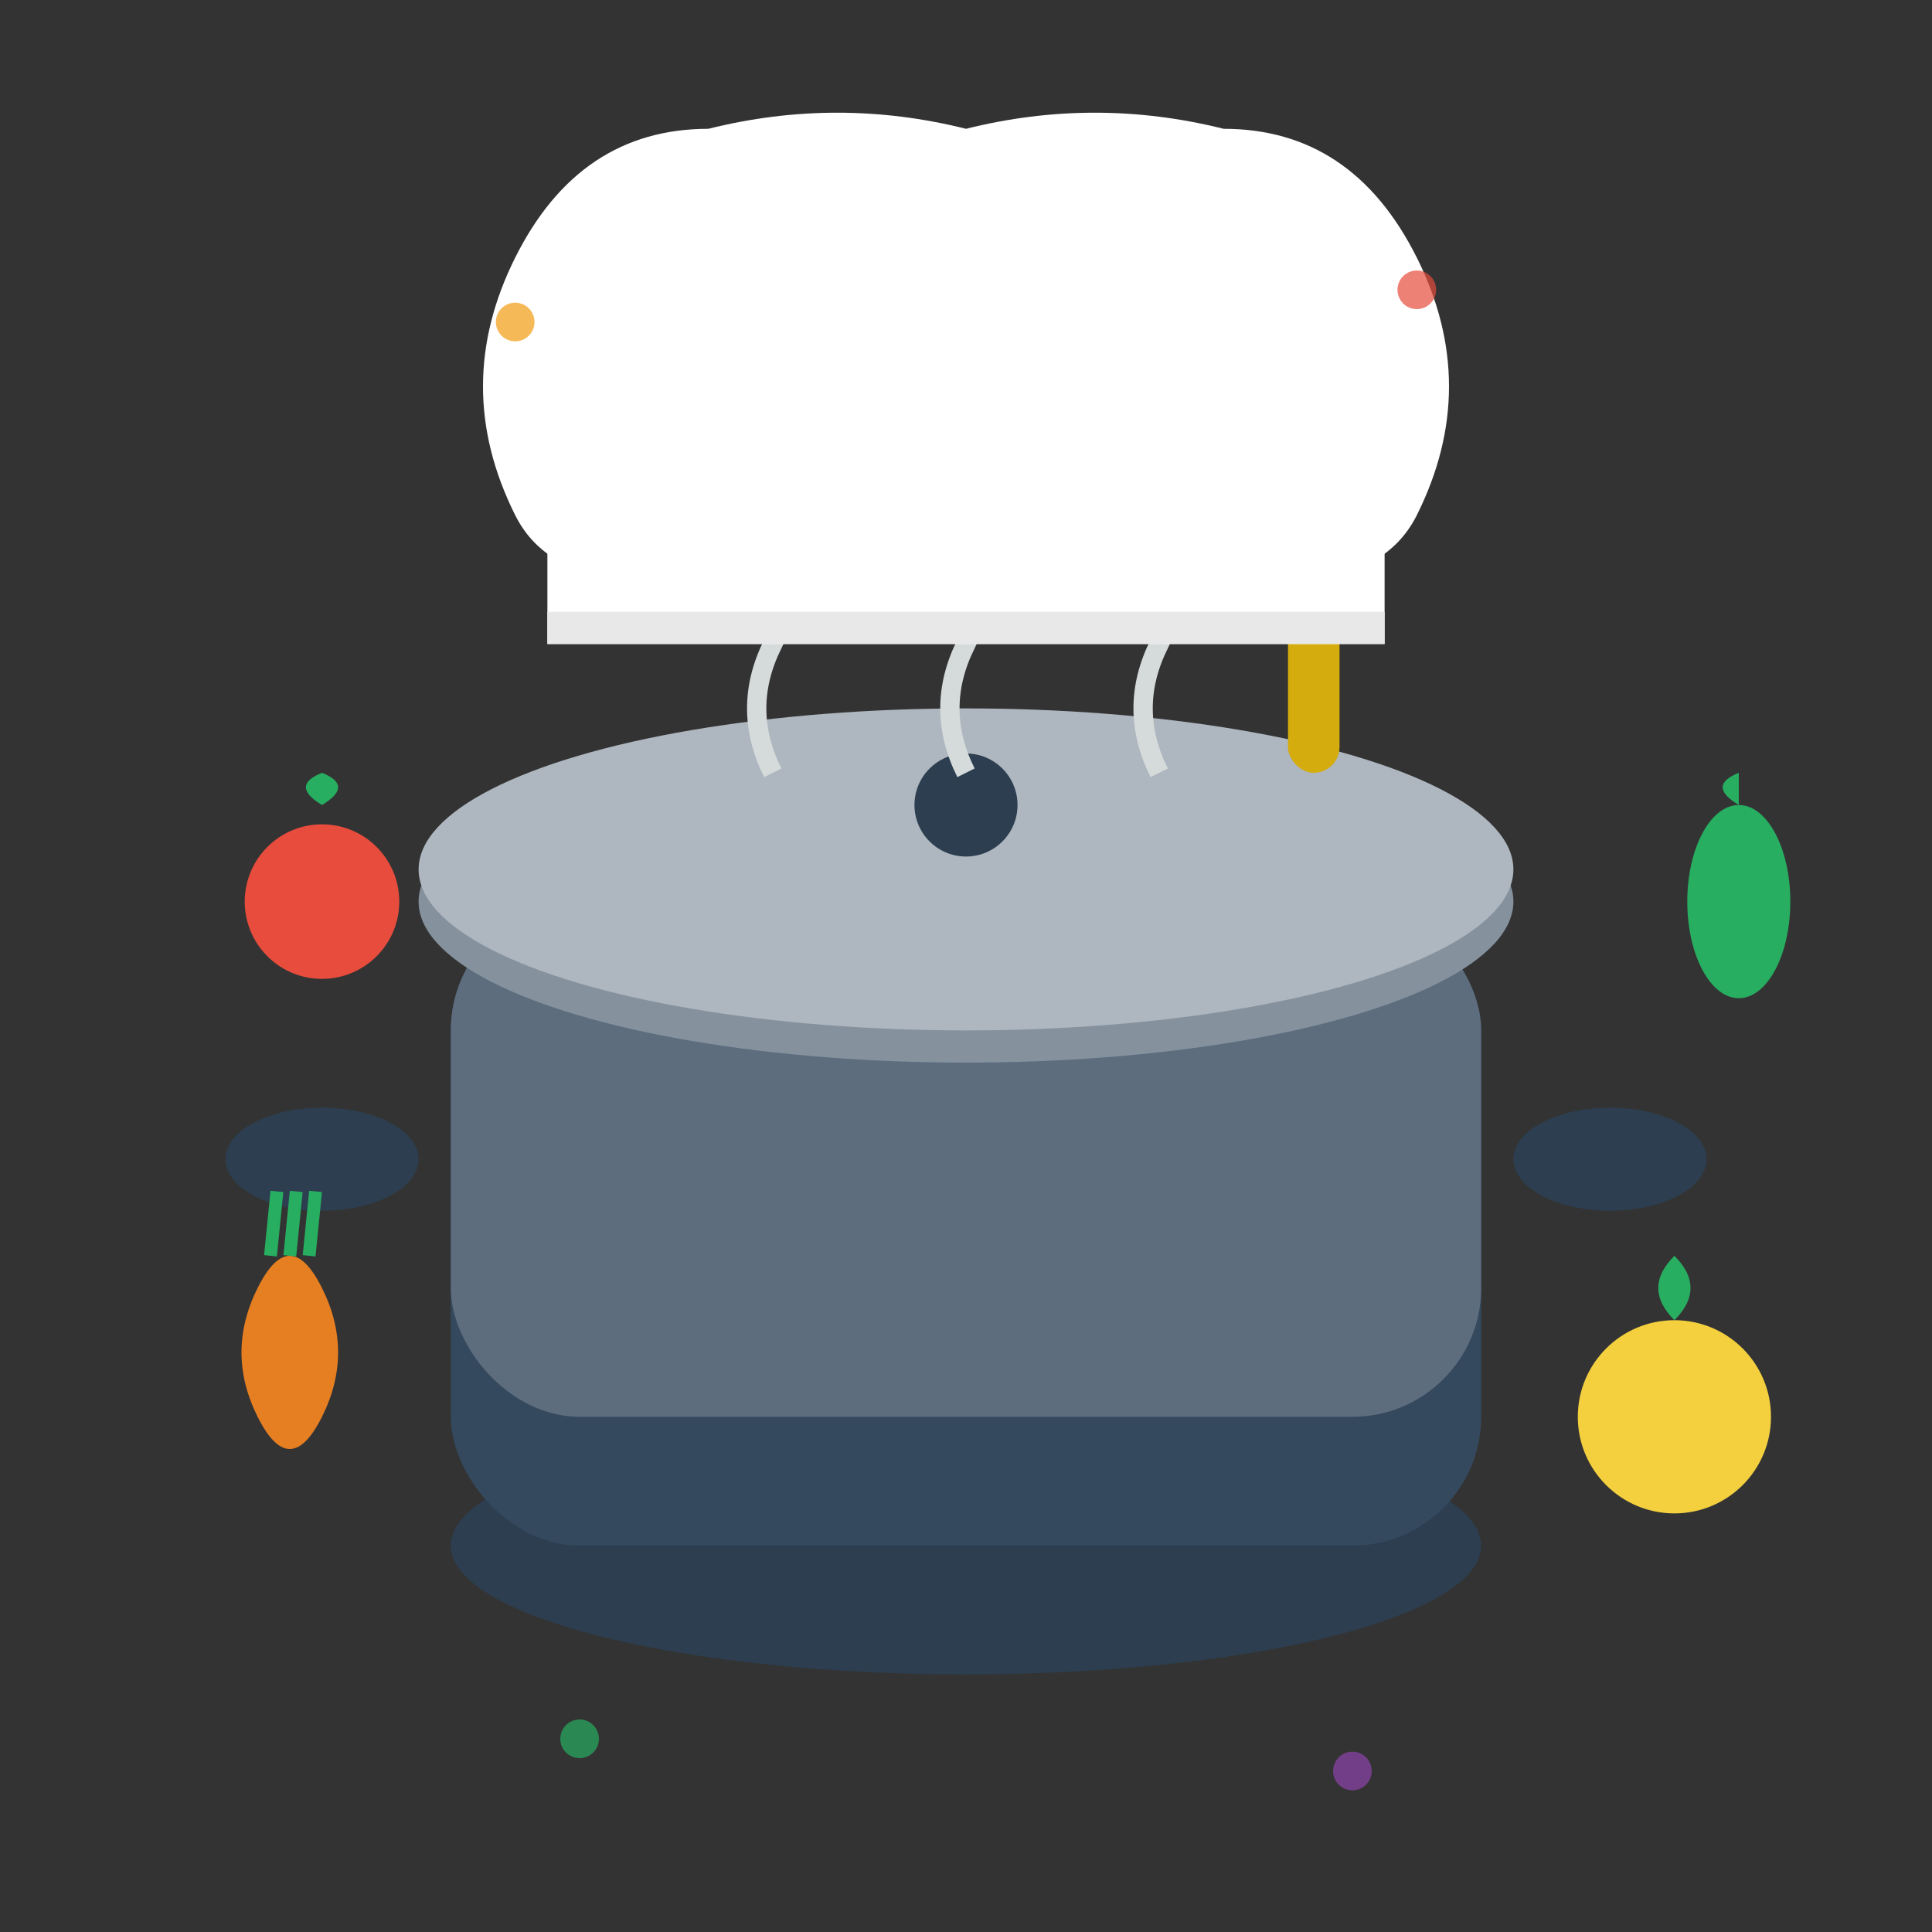 <svg width="300" height="300" viewBox="0 0 300 300" fill="none" xmlns="http://www.w3.org/2000/svg">
  <rect x="0" y="0" width="300" height="300" fill="#333333" stroke="none"/>
  <!-- Main pot -->
  <ellipse cx="150" cy="240" rx="80" ry="20" fill="#2C3E50"/>
  <rect x="70" y="140" width="160" height="100" rx="20" fill="#34495E"/>
  <rect x="70" y="140" width="160" height="80" rx="20" fill="#5D6D7E"/>
  
  <!-- Pot handles -->
  <ellipse cx="50" cy="180" rx="15" ry="8" fill="#2C3E50"/>
  <ellipse cx="250" cy="180" rx="15" ry="8" fill="#2C3E50"/>
  
  <!-- Lid -->
  <ellipse cx="150" cy="140" rx="85" ry="25" fill="#85929E"/>
  <ellipse cx="150" cy="135" rx="85" ry="25" fill="#AEB6BF"/>
  <circle cx="150" cy="125" r="8" fill="#2C3E50"/>
  
  <!-- Steam -->
  <path d="M120 120 Q115 110 120 100 Q125 90 120 80" stroke="#D5DBDB" stroke-width="3" fill="none"/>
  <path d="M150 120 Q145 110 150 100 Q155 90 150 80 Q145 70 150 60" stroke="#D5DBDB" stroke-width="3" fill="none"/>
  <path d="M180 120 Q175 110 180 100 Q185 90 180 80" stroke="#D5DBDB" stroke-width="3" fill="none"/>
  
  <!-- Spoon -->
  <rect x="200" y="60" width="8" height="60" rx="4" fill="#D4AC0D"/>
  <ellipse cx="204" cy="50" rx="12" ry="8" fill="#F7DC6F"/>
  
  <!-- Chef's hat -->
  <path d="M80 80 Q70 60 80 40 Q90 20 110 20 Q130 15 150 20 Q170 15 190 20 Q210 20 220 40 Q230 60 220 80 Q215 90 200 90 H100 Q85 90 80 80Z" fill="#FFFFFF"/>
  <rect x="85" y="80" width="130" height="20" fill="#FFFFFF"/>
  <rect x="85" y="95" width="130" height="5" fill="#E8E8E8"/>
  
  <!-- Vegetables around -->
  <!-- Carrot -->
  <path d="M40 220 Q35 210 40 200 Q45 190 50 200 Q55 210 50 220 Q45 230 40 220Z" fill="#E67E22"/>
  <path d="M42 195 L43 185 M45 195 L46 185 M48 195 L49 185" stroke="#27AE60" stroke-width="2"/>
  
  <!-- Onion -->
  <circle cx="260" cy="220" r="15" fill="#F4D03F"/>
  <path d="M260 205 Q255 200 260 195 Q265 200 260 205" fill="#27AE60"/>
  
  <!-- Tomato -->
  <circle cx="50" cy="140" r="12" fill="#E74C3C"/>
  <path d="M50 125 Q45 122 50 120 Q55 122 50 125" fill="#27AE60"/>
  
  <!-- Pepper -->
  <ellipse cx="270" cy="140" rx="8" ry="15" fill="#27AE60"/>
  <path d="M270 125 Q265 122 270 120" fill="#27AE60"/>
  
  <!-- Decorative elements -->
  <circle cx="80" cy="50" r="3" fill="#F39C12" opacity="0.7"/>
  <circle cx="220" cy="45" r="3" fill="#E74C3C" opacity="0.7"/>
  <circle cx="90" cy="270" r="3" fill="#27AE60" opacity="0.7"/>
  <circle cx="210" cy="275" r="3" fill="#8E44AD" opacity="0.7"/>
</svg>
